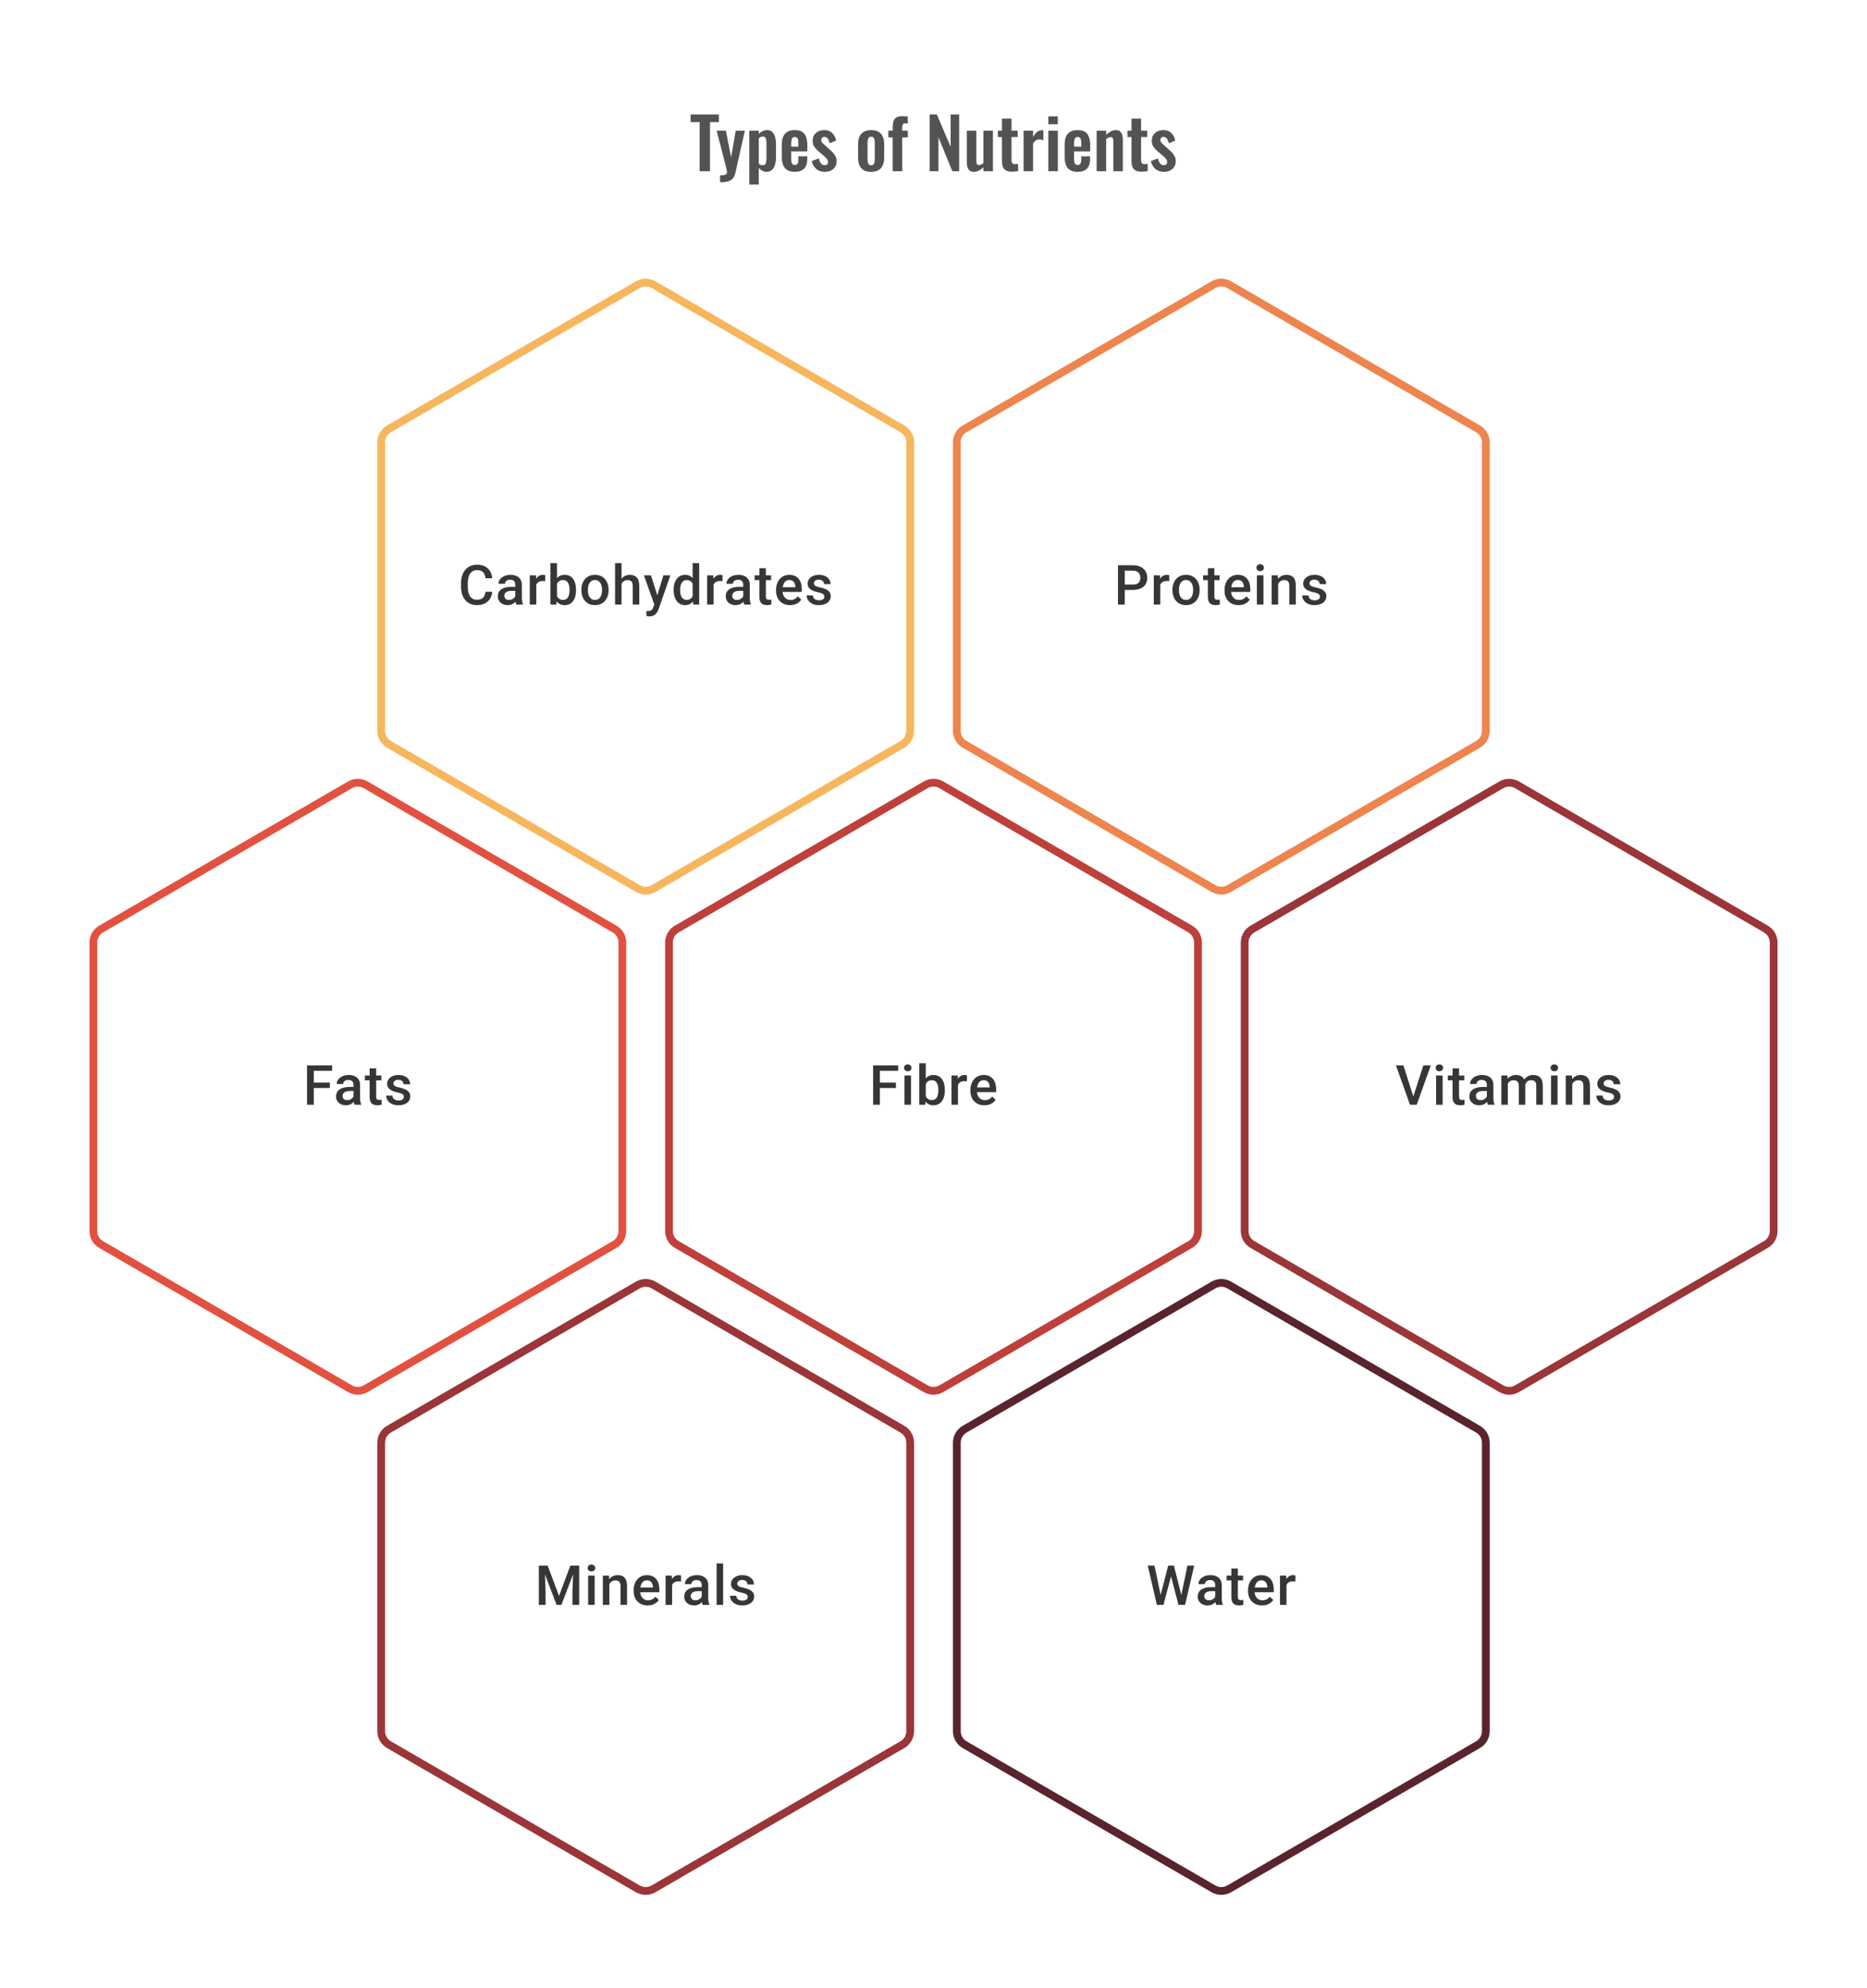 <svg width="480" height="511" viewBox="0 0 480 511" fill="none" xmlns="http://www.w3.org/2000/svg">
<path d="M179.872 44V31.382H177.55V29.42H184.822V31.382H182.536V44H179.872ZM185.127 46.826V45.062C185.547 45.062 185.889 45.038 186.153 44.99C186.417 44.942 186.609 44.858 186.729 44.738C186.849 44.618 186.909 44.45 186.909 44.234C186.909 44.078 186.867 43.832 186.783 43.496C186.711 43.16 186.627 42.794 186.531 42.398L184.245 33.596H186.621L187.971 40.454L189.141 33.596H191.499L189.069 44.414C188.937 45.026 188.715 45.506 188.403 45.854C188.091 46.202 187.701 46.448 187.233 46.592C186.765 46.748 186.219 46.826 185.595 46.826H185.127ZM192.631 47.42V33.596H195.079V34.388C195.379 34.1 195.709 33.872 196.069 33.704C196.429 33.524 196.807 33.434 197.203 33.434C197.671 33.434 198.055 33.542 198.355 33.758C198.655 33.974 198.889 34.262 199.057 34.622C199.225 34.97 199.339 35.348 199.399 35.756C199.471 36.152 199.507 36.536 199.507 36.908V40.436C199.507 41.12 199.423 41.744 199.255 42.308C199.099 42.872 198.841 43.322 198.481 43.658C198.133 43.994 197.665 44.162 197.077 44.162C196.705 44.162 196.351 44.072 196.015 43.892C195.691 43.712 195.379 43.484 195.079 43.208V47.42H192.631ZM196.159 42.452C196.423 42.452 196.615 42.368 196.735 42.2C196.867 42.02 196.951 41.786 196.987 41.498C197.035 41.198 197.059 40.874 197.059 40.526V36.8C197.059 36.476 197.035 36.188 196.987 35.936C196.939 35.672 196.849 35.462 196.717 35.306C196.585 35.15 196.393 35.072 196.141 35.072C195.949 35.072 195.757 35.12 195.565 35.216C195.385 35.3 195.223 35.402 195.079 35.522V42.092C195.235 42.2 195.403 42.29 195.583 42.362C195.763 42.422 195.955 42.452 196.159 42.452ZM204.342 44.162C203.562 44.162 202.926 44.018 202.434 43.73C201.942 43.43 201.576 42.998 201.336 42.434C201.108 41.858 200.994 41.168 200.994 40.364V37.232C200.994 36.404 201.108 35.708 201.336 35.144C201.576 34.58 201.942 34.154 202.434 33.866C202.938 33.578 203.574 33.434 204.342 33.434C205.17 33.434 205.812 33.59 206.268 33.902C206.736 34.214 207.066 34.67 207.258 35.27C207.462 35.858 207.564 36.578 207.564 37.43V38.906H203.424V40.958C203.424 41.294 203.454 41.57 203.514 41.786C203.586 42.002 203.694 42.158 203.838 42.254C203.982 42.35 204.156 42.398 204.36 42.398C204.576 42.398 204.75 42.35 204.882 42.254C205.014 42.146 205.11 41.996 205.17 41.804C205.23 41.6 205.26 41.348 205.26 41.048V40.184H207.546V40.886C207.546 41.942 207.282 42.752 206.754 43.316C206.226 43.88 205.422 44.162 204.342 44.162ZM203.424 37.7H205.26V36.71C205.26 36.35 205.23 36.062 205.17 35.846C205.11 35.618 205.014 35.456 204.882 35.36C204.75 35.252 204.564 35.198 204.324 35.198C204.108 35.198 203.934 35.252 203.802 35.36C203.67 35.468 203.574 35.648 203.514 35.9C203.454 36.152 203.424 36.512 203.424 36.98V37.7ZM212.051 44.162C211.175 44.162 210.455 43.928 209.891 43.46C209.327 42.992 208.925 42.308 208.685 41.408L210.503 40.706C210.647 41.27 210.839 41.702 211.079 42.002C211.319 42.302 211.631 42.452 212.015 42.452C212.303 42.452 212.519 42.38 212.663 42.236C212.807 42.092 212.879 41.894 212.879 41.642C212.879 41.354 212.789 41.096 212.609 40.868C212.441 40.628 212.147 40.334 211.727 39.986L210.467 38.924C210.011 38.528 209.639 38.126 209.351 37.718C209.075 37.298 208.937 36.776 208.937 36.152C208.937 35.588 209.063 35.108 209.315 34.712C209.579 34.304 209.933 33.992 210.377 33.776C210.833 33.548 211.337 33.434 211.889 33.434C212.753 33.434 213.443 33.686 213.959 34.19C214.475 34.682 214.811 35.33 214.967 36.134L213.311 36.818C213.251 36.53 213.161 36.266 213.041 36.026C212.933 35.774 212.789 35.57 212.609 35.414C212.429 35.258 212.213 35.18 211.961 35.18C211.709 35.18 211.505 35.258 211.349 35.414C211.205 35.57 211.133 35.768 211.133 36.008C211.133 36.212 211.217 36.422 211.385 36.638C211.565 36.854 211.817 37.1 212.141 37.376L213.419 38.528C213.695 38.768 213.959 39.026 214.211 39.302C214.463 39.578 214.673 39.89 214.841 40.238C215.009 40.574 215.093 40.964 215.093 41.408C215.093 42.008 214.955 42.512 214.679 42.92C214.415 43.328 214.049 43.64 213.581 43.856C213.125 44.06 212.615 44.162 212.051 44.162ZM223.959 44.162C223.203 44.162 222.579 44.024 222.087 43.748C221.595 43.46 221.223 43.046 220.971 42.506C220.731 41.966 220.611 41.312 220.611 40.544V37.052C220.611 36.284 220.731 35.63 220.971 35.09C221.223 34.55 221.595 34.142 222.087 33.866C222.579 33.578 223.203 33.434 223.959 33.434C224.715 33.434 225.339 33.578 225.831 33.866C226.335 34.142 226.707 34.55 226.947 35.09C227.199 35.63 227.325 36.284 227.325 37.052V40.544C227.325 41.312 227.199 41.966 226.947 42.506C226.707 43.046 226.335 43.46 225.831 43.748C225.339 44.024 224.715 44.162 223.959 44.162ZM223.977 42.47C224.253 42.47 224.457 42.392 224.589 42.236C224.721 42.08 224.805 41.87 224.841 41.606C224.877 41.33 224.895 41.03 224.895 40.706V36.89C224.895 36.566 224.877 36.272 224.841 36.008C224.805 35.744 224.721 35.534 224.589 35.378C224.457 35.21 224.253 35.126 223.977 35.126C223.701 35.126 223.497 35.21 223.365 35.378C223.233 35.534 223.143 35.744 223.095 36.008C223.059 36.272 223.041 36.566 223.041 36.89V40.706C223.041 41.03 223.059 41.33 223.095 41.606C223.143 41.87 223.233 42.08 223.365 42.236C223.497 42.392 223.701 42.47 223.977 42.47ZM229.504 44V35.306H228.388V33.596H229.504V32.93C229.504 32.306 229.558 31.766 229.666 31.31C229.786 30.842 230.026 30.482 230.386 30.23C230.758 29.978 231.316 29.852 232.06 29.852C232.288 29.852 232.504 29.864 232.708 29.888C232.912 29.9 233.14 29.924 233.392 29.96V31.778C233.296 31.754 233.182 31.736 233.05 31.724C232.93 31.7 232.816 31.688 232.708 31.688C232.42 31.688 232.222 31.778 232.114 31.958C232.006 32.138 231.952 32.402 231.952 32.75V33.596H233.392V35.306H231.952V44H229.504ZM239.006 44V29.42H240.86L244.406 37.736V29.42H246.602V44H244.838L241.274 35.288V44H239.006ZM250.327 44.162C249.919 44.162 249.583 44.06 249.319 43.856C249.055 43.64 248.863 43.358 248.743 43.01C248.623 42.65 248.563 42.272 248.563 41.876V33.596H251.011V41.426C251.011 41.738 251.059 41.984 251.155 42.164C251.263 42.332 251.455 42.416 251.731 42.416C251.911 42.416 252.091 42.368 252.271 42.272C252.463 42.176 252.649 42.062 252.829 41.93V33.596H255.277V44H252.829V43.01C252.481 43.346 252.097 43.622 251.677 43.838C251.257 44.054 250.807 44.162 250.327 44.162ZM260.185 44.126C259.525 44.126 259.003 44.018 258.619 43.802C258.247 43.586 257.983 43.274 257.827 42.866C257.671 42.458 257.593 41.972 257.593 41.408V35.216H256.549V33.596H257.593V30.482H260.059V33.596H261.643V35.216H260.059V41.192C260.059 41.552 260.137 41.81 260.293 41.966C260.449 42.11 260.683 42.182 260.995 42.182C261.127 42.182 261.253 42.176 261.373 42.164C261.505 42.152 261.631 42.14 261.751 42.128V44C261.547 44.024 261.307 44.048 261.031 44.072C260.767 44.108 260.485 44.126 260.185 44.126ZM263.156 44V33.596H265.604V35.198C265.964 34.586 266.324 34.148 266.684 33.884C267.044 33.608 267.44 33.47 267.872 33.47C267.944 33.47 268.004 33.476 268.052 33.488C268.112 33.488 268.178 33.494 268.25 33.506V36.044C268.106 35.984 267.944 35.936 267.764 35.9C267.596 35.852 267.422 35.828 267.242 35.828C266.918 35.828 266.624 35.906 266.36 36.062C266.096 36.218 265.844 36.476 265.604 36.836V44H263.156ZM269.52 44V33.596H271.968V44H269.52ZM269.52 31.94V29.906H271.968V31.94H269.52ZM277.063 44.162C276.283 44.162 275.647 44.018 275.155 43.73C274.663 43.43 274.297 42.998 274.057 42.434C273.829 41.858 273.715 41.168 273.715 40.364V37.232C273.715 36.404 273.829 35.708 274.057 35.144C274.297 34.58 274.663 34.154 275.155 33.866C275.659 33.578 276.295 33.434 277.063 33.434C277.891 33.434 278.533 33.59 278.989 33.902C279.457 34.214 279.787 34.67 279.979 35.27C280.183 35.858 280.285 36.578 280.285 37.43V38.906H276.145V40.958C276.145 41.294 276.175 41.57 276.235 41.786C276.307 42.002 276.415 42.158 276.559 42.254C276.703 42.35 276.877 42.398 277.081 42.398C277.297 42.398 277.471 42.35 277.603 42.254C277.735 42.146 277.831 41.996 277.891 41.804C277.951 41.6 277.981 41.348 277.981 41.048V40.184H280.267V40.886C280.267 41.942 280.003 42.752 279.475 43.316C278.947 43.88 278.143 44.162 277.063 44.162ZM276.145 37.7H277.981V36.71C277.981 36.35 277.951 36.062 277.891 35.846C277.831 35.618 277.735 35.456 277.603 35.36C277.471 35.252 277.285 35.198 277.045 35.198C276.829 35.198 276.655 35.252 276.523 35.36C276.391 35.468 276.295 35.648 276.235 35.9C276.175 36.152 276.145 36.512 276.145 36.98V37.7ZM281.946 44V33.596H284.394V34.64C284.766 34.28 285.156 33.992 285.564 33.776C285.984 33.548 286.434 33.434 286.914 33.434C287.346 33.434 287.688 33.542 287.94 33.758C288.192 33.962 288.378 34.238 288.498 34.586C288.618 34.934 288.678 35.312 288.678 35.72V44H286.23V36.206C286.23 35.894 286.182 35.654 286.086 35.486C285.99 35.318 285.804 35.234 285.528 35.234C285.36 35.234 285.174 35.282 284.97 35.378C284.778 35.474 284.586 35.594 284.394 35.738V44H281.946ZM293.495 44.126C292.835 44.126 292.313 44.018 291.929 43.802C291.557 43.586 291.293 43.274 291.137 42.866C290.981 42.458 290.903 41.972 290.903 41.408V35.216H289.859V33.596H290.903V30.482H293.369V33.596H294.953V35.216H293.369V41.192C293.369 41.552 293.447 41.81 293.603 41.966C293.759 42.11 293.993 42.182 294.305 42.182C294.437 42.182 294.563 42.176 294.683 42.164C294.815 42.152 294.941 42.14 295.061 42.128V44C294.857 44.024 294.617 44.048 294.341 44.072C294.077 44.108 293.795 44.126 293.495 44.126ZM299.239 44.162C298.363 44.162 297.643 43.928 297.079 43.46C296.515 42.992 296.113 42.308 295.873 41.408L297.691 40.706C297.835 41.27 298.027 41.702 298.267 42.002C298.507 42.302 298.819 42.452 299.203 42.452C299.491 42.452 299.707 42.38 299.851 42.236C299.995 42.092 300.067 41.894 300.067 41.642C300.067 41.354 299.977 41.096 299.797 40.868C299.629 40.628 299.335 40.334 298.915 39.986L297.655 38.924C297.199 38.528 296.827 38.126 296.539 37.718C296.263 37.298 296.125 36.776 296.125 36.152C296.125 35.588 296.251 35.108 296.503 34.712C296.767 34.304 297.121 33.992 297.565 33.776C298.021 33.548 298.525 33.434 299.077 33.434C299.941 33.434 300.631 33.686 301.147 34.19C301.663 34.682 301.999 35.33 302.155 36.134L300.499 36.818C300.439 36.53 300.349 36.266 300.229 36.026C300.121 35.774 299.977 35.57 299.797 35.414C299.617 35.258 299.401 35.18 299.149 35.18C298.897 35.18 298.693 35.258 298.537 35.414C298.393 35.57 298.321 35.768 298.321 36.008C298.321 36.212 298.405 36.422 298.573 36.638C298.753 36.854 299.005 37.1 299.329 37.376L300.607 38.528C300.883 38.768 301.147 39.026 301.399 39.302C301.651 39.578 301.861 39.89 302.029 40.238C302.197 40.574 302.281 40.964 302.281 41.408C302.281 42.008 302.143 42.512 301.867 42.92C301.603 43.328 301.237 43.64 300.769 43.856C300.313 44.06 299.803 44.162 299.239 44.162Z" fill="#1E1E21" fill-opacity="0.76"/>
<path d="M163.995 73.156C165.235 72.438 166.765 72.438 168.005 73.156L232.005 110.221C233.24 110.936 234 112.255 234 113.682V187.833C234 189.26 233.24 190.579 232.005 191.294L168.005 228.359C166.765 229.077 165.235 229.077 163.995 228.359L99.995 191.294C98.76 190.579 98 189.26 98 187.833V113.682C98 112.255 98.76 110.936 99.995 110.221L163.995 73.156Z" stroke="#F7B65E" stroke-width="2"/>
<path d="M124.814 152.089H126.549C126.494 152.751 126.309 153.341 125.994 153.859C125.679 154.373 125.237 154.778 124.668 155.074C124.098 155.371 123.406 155.519 122.592 155.519C121.967 155.519 121.404 155.408 120.905 155.186C120.405 154.959 119.976 154.639 119.62 154.227C119.264 153.811 118.99 153.309 118.801 152.721C118.616 152.133 118.523 151.476 118.523 150.749V149.909C118.523 149.182 118.618 148.525 118.808 147.937C119.002 147.349 119.28 146.847 119.641 146.43C120.002 146.009 120.435 145.687 120.939 145.465C121.448 145.243 122.02 145.132 122.654 145.132C123.46 145.132 124.14 145.28 124.696 145.576C125.251 145.872 125.682 146.282 125.987 146.805C126.297 147.328 126.487 147.927 126.556 148.603H124.821C124.774 148.168 124.672 147.796 124.515 147.485C124.362 147.175 124.136 146.939 123.835 146.777C123.534 146.611 123.14 146.527 122.654 146.527C122.256 146.527 121.909 146.601 121.613 146.749C121.317 146.898 121.069 147.115 120.87 147.402C120.671 147.689 120.52 148.043 120.419 148.464C120.321 148.881 120.273 149.358 120.273 149.895V150.749C120.273 151.258 120.317 151.721 120.405 152.137C120.497 152.549 120.636 152.904 120.821 153.2C121.011 153.496 121.252 153.725 121.543 153.887C121.835 154.049 122.184 154.13 122.592 154.13C123.087 154.13 123.487 154.052 123.793 153.894C124.103 153.737 124.337 153.508 124.494 153.207C124.656 152.901 124.763 152.529 124.814 152.089ZM132.486 153.873V150.291C132.486 150.022 132.437 149.791 132.34 149.596C132.243 149.402 132.095 149.251 131.896 149.145C131.701 149.038 131.456 148.985 131.16 148.985C130.887 148.985 130.65 149.031 130.451 149.124C130.252 149.217 130.097 149.342 129.986 149.499C129.875 149.656 129.82 149.835 129.82 150.034H128.153C128.153 149.737 128.225 149.45 128.368 149.173C128.512 148.895 128.72 148.647 128.993 148.43C129.266 148.212 129.593 148.041 129.972 147.916C130.352 147.791 130.778 147.728 131.25 147.728C131.815 147.728 132.315 147.823 132.75 148.013C133.189 148.203 133.534 148.49 133.784 148.874C134.039 149.254 134.166 149.73 134.166 150.304V153.644C134.166 153.987 134.189 154.295 134.236 154.568C134.286 154.836 134.358 155.07 134.451 155.269V155.38H132.736C132.657 155.199 132.595 154.97 132.548 154.693C132.507 154.41 132.486 154.137 132.486 153.873ZM132.729 150.811L132.743 151.846H131.541C131.231 151.846 130.958 151.876 130.722 151.936C130.486 151.992 130.289 152.075 130.132 152.186C129.975 152.297 129.857 152.431 129.778 152.589C129.699 152.746 129.66 152.924 129.66 153.123C129.66 153.322 129.706 153.505 129.799 153.672C129.891 153.834 130.026 153.961 130.201 154.054C130.382 154.146 130.6 154.193 130.854 154.193C131.197 154.193 131.495 154.123 131.75 153.984C132.009 153.841 132.213 153.667 132.361 153.464C132.509 153.255 132.588 153.059 132.597 152.873L133.138 153.616C133.083 153.806 132.988 154.01 132.854 154.227C132.72 154.445 132.544 154.653 132.326 154.852C132.113 155.047 131.856 155.206 131.555 155.331C131.259 155.456 130.917 155.519 130.528 155.519C130.037 155.519 129.6 155.422 129.215 155.227C128.831 155.028 128.53 154.762 128.313 154.429C128.095 154.091 127.986 153.709 127.986 153.283C127.986 152.885 128.061 152.533 128.209 152.228C128.361 151.918 128.584 151.658 128.875 151.45C129.171 151.242 129.533 151.084 129.958 150.978C130.384 150.867 130.87 150.811 131.417 150.811H132.729ZM137.881 149.298V155.38H136.207V147.867H137.804L137.881 149.298ZM140.179 147.819L140.165 149.374C140.063 149.355 139.952 149.342 139.832 149.332C139.716 149.323 139.6 149.318 139.484 149.318C139.197 149.318 138.945 149.36 138.728 149.443C138.51 149.522 138.327 149.638 138.179 149.791C138.036 149.939 137.924 150.119 137.846 150.332C137.767 150.545 137.721 150.784 137.707 151.047L137.325 151.075C137.325 150.603 137.371 150.166 137.464 149.763C137.556 149.36 137.695 149.006 137.881 148.7C138.07 148.395 138.306 148.157 138.589 147.985C138.876 147.814 139.207 147.728 139.582 147.728C139.683 147.728 139.792 147.738 139.908 147.756C140.028 147.775 140.119 147.796 140.179 147.819ZM141.519 144.715H143.192V153.776L143.032 155.38H141.519V144.715ZM148.094 151.554V151.7C148.094 152.255 148.031 152.767 147.906 153.235C147.786 153.697 147.601 154.1 147.351 154.443C147.106 154.785 146.8 155.051 146.434 155.241C146.073 155.426 145.654 155.519 145.178 155.519C144.71 155.519 144.303 155.431 143.956 155.255C143.608 155.079 143.317 154.829 143.081 154.505C142.849 154.181 142.662 153.795 142.518 153.346C142.375 152.897 142.273 152.401 142.213 151.86V151.395C142.273 150.848 142.375 150.353 142.518 149.909C142.662 149.46 142.849 149.073 143.081 148.749C143.317 148.42 143.606 148.168 143.949 147.992C144.296 147.816 144.701 147.728 145.164 147.728C145.645 147.728 146.069 147.821 146.434 148.006C146.805 148.191 147.113 148.455 147.358 148.798C147.603 149.136 147.786 149.538 147.906 150.006C148.031 150.473 148.094 150.989 148.094 151.554ZM146.421 151.7V151.554C146.421 151.216 146.393 150.899 146.337 150.603C146.282 150.302 146.189 150.038 146.06 149.811C145.935 149.585 145.763 149.406 145.546 149.277C145.333 149.143 145.067 149.075 144.747 149.075C144.451 149.075 144.196 149.126 143.983 149.228C143.771 149.33 143.592 149.469 143.449 149.645C143.305 149.821 143.192 150.024 143.109 150.256C143.03 150.487 142.977 150.737 142.949 151.006V152.262C142.991 152.61 143.078 152.929 143.213 153.221C143.352 153.508 143.546 153.739 143.796 153.915C144.046 154.086 144.368 154.172 144.761 154.172C145.071 154.172 145.333 154.109 145.546 153.984C145.759 153.859 145.928 153.686 146.053 153.464C146.182 153.237 146.275 152.973 146.33 152.672C146.39 152.371 146.421 152.047 146.421 151.7ZM149.475 151.707V151.547C149.475 151.006 149.554 150.503 149.711 150.041C149.869 149.573 150.096 149.168 150.392 148.825C150.693 148.478 151.058 148.21 151.489 148.02C151.924 147.826 152.415 147.728 152.961 147.728C153.512 147.728 154.002 147.826 154.433 148.02C154.868 148.21 155.236 148.478 155.537 148.825C155.838 149.168 156.067 149.573 156.224 150.041C156.382 150.503 156.46 151.006 156.46 151.547V151.707C156.46 152.249 156.382 152.751 156.224 153.214C156.067 153.677 155.838 154.082 155.537 154.429C155.236 154.771 154.87 155.04 154.44 155.234C154.009 155.424 153.521 155.519 152.975 155.519C152.424 155.519 151.931 155.424 151.496 155.234C151.065 155.04 150.7 154.771 150.399 154.429C150.098 154.082 149.869 153.677 149.711 153.214C149.554 152.751 149.475 152.249 149.475 151.707ZM151.149 151.547V151.707C151.149 152.045 151.183 152.364 151.253 152.665C151.322 152.966 151.431 153.23 151.579 153.457C151.727 153.684 151.917 153.862 152.149 153.991C152.38 154.121 152.655 154.186 152.975 154.186C153.285 154.186 153.553 154.121 153.78 153.991C154.012 153.862 154.201 153.684 154.35 153.457C154.498 153.23 154.607 152.966 154.676 152.665C154.75 152.364 154.787 152.045 154.787 151.707V151.547C154.787 151.214 154.75 150.899 154.676 150.603C154.607 150.302 154.495 150.036 154.343 149.804C154.195 149.573 154.005 149.393 153.773 149.263C153.546 149.129 153.276 149.062 152.961 149.062C152.646 149.062 152.373 149.129 152.142 149.263C151.915 149.393 151.727 149.573 151.579 149.804C151.431 150.036 151.322 150.302 151.253 150.603C151.183 150.899 151.149 151.214 151.149 151.547ZM159.8 144.715V155.38H158.133V144.715H159.8ZM159.508 151.346L158.967 151.339C158.971 150.821 159.043 150.341 159.182 149.902C159.325 149.462 159.524 149.08 159.779 148.756C160.038 148.427 160.348 148.175 160.709 147.999C161.07 147.819 161.471 147.728 161.911 147.728C162.281 147.728 162.614 147.779 162.91 147.881C163.211 147.983 163.471 148.147 163.688 148.374C163.906 148.596 164.07 148.888 164.181 149.249C164.297 149.605 164.355 150.041 164.355 150.554V155.38H162.674V150.54C162.674 150.179 162.621 149.892 162.515 149.68C162.413 149.467 162.262 149.314 162.063 149.221C161.864 149.124 161.621 149.075 161.334 149.075C161.033 149.075 160.767 149.136 160.536 149.256C160.309 149.376 160.119 149.541 159.966 149.749C159.814 149.957 159.698 150.198 159.619 150.471C159.545 150.744 159.508 151.036 159.508 151.346ZM168.513 154.561L170.555 147.867H172.346L169.333 156.526C169.263 156.711 169.173 156.912 169.062 157.13C168.951 157.347 168.805 157.553 168.625 157.748C168.449 157.947 168.229 158.106 167.965 158.227C167.701 158.352 167.382 158.414 167.007 158.414C166.859 158.414 166.715 158.4 166.576 158.373C166.442 158.349 166.315 158.324 166.194 158.296L166.187 157.019C166.234 157.023 166.289 157.028 166.354 157.033C166.424 157.037 166.479 157.039 166.521 157.039C166.798 157.039 167.03 157.005 167.215 156.935C167.4 156.871 167.551 156.764 167.666 156.616C167.787 156.468 167.889 156.269 167.972 156.019L168.513 154.561ZM167.361 147.867L169.145 153.491L169.444 155.255L168.284 155.554L165.556 147.867H167.361ZM178.074 153.825V144.715H179.755V155.38H178.234L178.074 153.825ZM173.186 151.707V151.561C173.186 150.992 173.253 150.473 173.387 150.006C173.522 149.534 173.716 149.129 173.971 148.791C174.225 148.448 174.535 148.187 174.901 148.006C175.267 147.821 175.679 147.728 176.137 147.728C176.591 147.728 176.989 147.816 177.331 147.992C177.674 148.168 177.965 148.42 178.206 148.749C178.447 149.073 178.639 149.462 178.782 149.916C178.926 150.365 179.028 150.865 179.088 151.415V151.881C179.028 152.418 178.926 152.908 178.782 153.353C178.639 153.797 178.447 154.181 178.206 154.505C177.965 154.829 177.672 155.079 177.324 155.255C176.982 155.431 176.581 155.519 176.123 155.519C175.67 155.519 175.26 155.424 174.894 155.234C174.533 155.044 174.225 154.778 173.971 154.436C173.716 154.093 173.522 153.69 173.387 153.228C173.253 152.76 173.186 152.253 173.186 151.707ZM174.859 151.561V151.707C174.859 152.05 174.89 152.369 174.95 152.665C175.015 152.961 175.114 153.223 175.248 153.45C175.383 153.672 175.556 153.848 175.769 153.977C175.987 154.102 176.246 154.165 176.547 154.165C176.926 154.165 177.239 154.082 177.484 153.915C177.729 153.748 177.921 153.524 178.06 153.241C178.204 152.954 178.301 152.635 178.352 152.283V151.027C178.324 150.753 178.266 150.499 178.178 150.263C178.095 150.027 177.982 149.821 177.838 149.645C177.695 149.464 177.516 149.325 177.304 149.228C177.095 149.126 176.848 149.075 176.561 149.075C176.255 149.075 175.996 149.14 175.783 149.27C175.57 149.399 175.394 149.578 175.255 149.804C175.121 150.031 175.021 150.295 174.957 150.596C174.892 150.897 174.859 151.219 174.859 151.561ZM183.469 149.298V155.38H181.796V147.867H183.393L183.469 149.298ZM185.767 147.819L185.753 149.374C185.651 149.355 185.54 149.342 185.42 149.332C185.304 149.323 185.189 149.318 185.073 149.318C184.786 149.318 184.534 149.36 184.316 149.443C184.098 149.522 183.916 149.638 183.767 149.791C183.624 149.939 183.513 150.119 183.434 150.332C183.356 150.545 183.309 150.784 183.295 151.047L182.913 151.075C182.913 150.603 182.96 150.166 183.052 149.763C183.145 149.36 183.284 149.006 183.469 148.7C183.659 148.395 183.895 148.157 184.177 147.985C184.464 147.814 184.795 147.728 185.17 147.728C185.272 147.728 185.381 147.738 185.496 147.756C185.617 147.775 185.707 147.796 185.767 147.819ZM191.086 153.873V150.291C191.086 150.022 191.037 149.791 190.94 149.596C190.843 149.402 190.694 149.251 190.495 149.145C190.301 149.038 190.056 148.985 189.759 148.985C189.486 148.985 189.25 149.031 189.051 149.124C188.852 149.217 188.697 149.342 188.586 149.499C188.475 149.656 188.419 149.835 188.419 150.034H186.753C186.753 149.737 186.825 149.45 186.968 149.173C187.112 148.895 187.32 148.647 187.593 148.43C187.866 148.212 188.192 148.041 188.572 147.916C188.952 147.791 189.377 147.728 189.85 147.728C190.414 147.728 190.914 147.823 191.349 148.013C191.789 148.203 192.134 148.49 192.384 148.874C192.639 149.254 192.766 149.73 192.766 150.304V153.644C192.766 153.987 192.789 154.295 192.835 154.568C192.886 154.836 192.958 155.07 193.05 155.269V155.38H191.335C191.257 155.199 191.194 154.97 191.148 154.693C191.106 154.41 191.086 154.137 191.086 153.873ZM191.329 150.811L191.342 151.846H190.141C189.831 151.846 189.558 151.876 189.322 151.936C189.086 151.992 188.889 152.075 188.732 152.186C188.574 152.297 188.456 152.431 188.378 152.589C188.299 152.746 188.26 152.924 188.26 153.123C188.26 153.322 188.306 153.505 188.398 153.672C188.491 153.834 188.625 153.961 188.801 154.054C188.982 154.146 189.199 154.193 189.454 154.193C189.796 154.193 190.095 154.123 190.35 153.984C190.609 153.841 190.812 153.667 190.961 153.464C191.109 153.255 191.187 153.059 191.197 152.873L191.738 153.616C191.683 153.806 191.588 154.01 191.454 154.227C191.319 154.445 191.143 154.653 190.926 154.852C190.713 155.047 190.456 155.206 190.155 155.331C189.859 155.456 189.516 155.519 189.127 155.519C188.637 155.519 188.199 155.422 187.815 155.227C187.431 155.028 187.13 154.762 186.913 154.429C186.695 154.091 186.586 153.709 186.586 153.283C186.586 152.885 186.66 152.533 186.808 152.228C186.961 151.918 187.183 151.658 187.475 151.45C187.771 151.242 188.132 151.084 188.558 150.978C188.984 150.867 189.47 150.811 190.016 150.811H191.329ZM198.244 147.867V149.089H194.008V147.867H198.244ZM195.23 146.027H196.904V153.304C196.904 153.535 196.936 153.714 197.001 153.839C197.07 153.959 197.165 154.04 197.286 154.082C197.406 154.123 197.547 154.144 197.709 154.144C197.825 154.144 197.936 154.137 198.042 154.123C198.149 154.109 198.235 154.095 198.299 154.082L198.306 155.359C198.167 155.401 198.005 155.438 197.82 155.47C197.64 155.503 197.431 155.519 197.195 155.519C196.811 155.519 196.471 155.452 196.175 155.318C195.878 155.179 195.647 154.954 195.48 154.644C195.314 154.334 195.23 153.922 195.23 153.408V146.027ZM203.132 155.519C202.576 155.519 202.074 155.429 201.625 155.248C201.181 155.063 200.801 154.806 200.486 154.477C200.176 154.149 199.938 153.762 199.771 153.318C199.604 152.873 199.521 152.394 199.521 151.881V151.603C199.521 151.015 199.607 150.483 199.778 150.006C199.949 149.529 200.188 149.122 200.493 148.784C200.799 148.441 201.16 148.18 201.576 147.999C201.993 147.819 202.444 147.728 202.93 147.728C203.467 147.728 203.937 147.819 204.34 147.999C204.743 148.18 205.076 148.434 205.34 148.763C205.608 149.087 205.807 149.474 205.937 149.923C206.071 150.372 206.138 150.867 206.138 151.408V152.124H200.334V150.922H204.486V150.79C204.476 150.49 204.416 150.207 204.305 149.943C204.199 149.68 204.034 149.467 203.812 149.305C203.59 149.143 203.294 149.062 202.923 149.062C202.646 149.062 202.398 149.122 202.18 149.242C201.968 149.358 201.789 149.527 201.646 149.749C201.502 149.971 201.391 150.24 201.313 150.554C201.238 150.865 201.201 151.214 201.201 151.603V151.881C201.201 152.209 201.245 152.515 201.333 152.797C201.426 153.075 201.56 153.318 201.736 153.526C201.912 153.734 202.125 153.899 202.375 154.019C202.625 154.135 202.91 154.193 203.229 154.193C203.632 154.193 203.99 154.112 204.305 153.95C204.62 153.788 204.893 153.559 205.124 153.262L206.006 154.116C205.844 154.352 205.634 154.579 205.374 154.797C205.115 155.01 204.798 155.183 204.423 155.318C204.053 155.452 203.622 155.519 203.132 155.519ZM211.943 153.346C211.943 153.179 211.901 153.029 211.818 152.894C211.734 152.755 211.575 152.63 211.338 152.519C211.107 152.408 210.764 152.306 210.311 152.214C209.913 152.126 209.547 152.022 209.214 151.901C208.885 151.776 208.603 151.626 208.367 151.45C208.131 151.274 207.948 151.066 207.818 150.825C207.689 150.584 207.624 150.307 207.624 149.992C207.624 149.686 207.691 149.397 207.825 149.124C207.959 148.851 208.151 148.61 208.401 148.402C208.651 148.194 208.955 148.029 209.311 147.909C209.672 147.789 210.075 147.728 210.519 147.728C211.149 147.728 211.688 147.835 212.137 148.048C212.591 148.256 212.938 148.541 213.178 148.902C213.419 149.258 213.54 149.661 213.54 150.11H211.866C211.866 149.911 211.815 149.726 211.713 149.555C211.616 149.379 211.468 149.237 211.269 149.131C211.07 149.02 210.82 148.964 210.519 148.964C210.232 148.964 209.994 149.011 209.804 149.103C209.619 149.191 209.48 149.307 209.387 149.45C209.299 149.594 209.255 149.751 209.255 149.923C209.255 150.048 209.279 150.161 209.325 150.263C209.376 150.36 209.459 150.45 209.575 150.534C209.691 150.612 209.848 150.686 210.047 150.756C210.251 150.825 210.505 150.892 210.811 150.957C211.385 151.077 211.878 151.233 212.29 151.422C212.706 151.607 213.026 151.848 213.248 152.144C213.47 152.436 213.581 152.806 213.581 153.255C213.581 153.589 213.509 153.894 213.366 154.172C213.227 154.445 213.023 154.683 212.755 154.887C212.486 155.086 212.165 155.241 211.79 155.352C211.419 155.463 211.003 155.519 210.54 155.519C209.86 155.519 209.283 155.399 208.811 155.158C208.339 154.912 207.98 154.6 207.735 154.22C207.494 153.836 207.374 153.438 207.374 153.026H208.992C209.01 153.336 209.096 153.584 209.249 153.769C209.406 153.95 209.6 154.082 209.832 154.165C210.068 154.244 210.311 154.283 210.561 154.283C210.862 154.283 211.114 154.244 211.318 154.165C211.521 154.082 211.676 153.971 211.783 153.832C211.889 153.688 211.943 153.526 211.943 153.346Z" fill="#1E1E21" fill-opacity="0.89"/>
<path d="M311.995 73.156C313.235 72.438 314.765 72.438 316.005 73.156L380.005 110.221C381.24 110.936 382 112.255 382 113.682V187.833C382 189.26 381.24 190.579 380.005 191.294L316.005 228.359C314.765 229.077 313.235 229.077 311.995 228.359L247.995 191.294C246.76 190.579 246 189.26 246 187.833V113.682C246 112.255 246.76 110.936 247.995 110.221L311.995 73.156Z" stroke="#EE844E" stroke-width="2"/>
<path d="M291.265 151.61H288.633V150.228H291.265C291.723 150.228 292.094 150.154 292.376 150.006C292.658 149.858 292.864 149.654 292.994 149.395C293.128 149.131 293.195 148.83 293.195 148.492C293.195 148.173 293.128 147.874 292.994 147.596C292.864 147.314 292.658 147.087 292.376 146.916C292.094 146.745 291.723 146.659 291.265 146.659H289.168V155.38H287.425V145.27H291.265C292.047 145.27 292.711 145.409 293.258 145.687C293.809 145.96 294.227 146.34 294.514 146.826C294.801 147.307 294.945 147.858 294.945 148.478C294.945 149.131 294.801 149.691 294.514 150.159C294.227 150.626 293.809 150.985 293.258 151.235C292.711 151.485 292.047 151.61 291.265 151.61ZM298.305 149.298V155.38H296.632V147.867H298.229L298.305 149.298ZM300.603 147.819L300.59 149.374C300.488 149.355 300.377 149.342 300.256 149.332C300.141 149.323 300.025 149.318 299.909 149.318C299.622 149.318 299.37 149.36 299.152 149.443C298.935 149.522 298.752 149.638 298.604 149.791C298.46 149.939 298.349 150.119 298.271 150.332C298.192 150.545 298.146 150.784 298.132 151.047L297.75 151.075C297.75 150.603 297.796 150.166 297.889 149.763C297.981 149.36 298.12 149.006 298.305 148.7C298.495 148.395 298.731 148.157 299.013 147.985C299.3 147.814 299.631 147.728 300.006 147.728C300.108 147.728 300.217 147.738 300.333 147.756C300.453 147.775 300.543 147.796 300.603 147.819ZM301.436 151.707V151.547C301.436 151.006 301.515 150.503 301.672 150.041C301.83 149.573 302.057 149.168 302.353 148.825C302.654 148.478 303.019 148.21 303.45 148.02C303.885 147.826 304.376 147.728 304.922 147.728C305.473 147.728 305.963 147.826 306.394 148.02C306.829 148.21 307.197 148.478 307.498 148.825C307.799 149.168 308.028 149.573 308.185 150.041C308.343 150.503 308.421 151.006 308.421 151.547V151.707C308.421 152.249 308.343 152.751 308.185 153.214C308.028 153.677 307.799 154.082 307.498 154.429C307.197 154.771 306.831 155.04 306.401 155.234C305.97 155.424 305.482 155.519 304.936 155.519C304.385 155.519 303.892 155.424 303.457 155.234C303.026 155.04 302.661 154.771 302.36 154.429C302.059 154.082 301.83 153.677 301.672 153.214C301.515 152.751 301.436 152.249 301.436 151.707ZM303.11 151.547V151.707C303.11 152.045 303.144 152.364 303.214 152.665C303.283 152.966 303.392 153.23 303.54 153.457C303.688 153.684 303.878 153.862 304.11 153.991C304.341 154.121 304.616 154.186 304.936 154.186C305.246 154.186 305.514 154.121 305.741 153.991C305.973 153.862 306.163 153.684 306.311 153.457C306.459 153.23 306.568 152.966 306.637 152.665C306.711 152.364 306.748 152.045 306.748 151.707V151.547C306.748 151.214 306.711 150.899 306.637 150.603C306.568 150.302 306.456 150.036 306.304 149.804C306.156 149.573 305.966 149.393 305.734 149.263C305.508 149.129 305.237 149.062 304.922 149.062C304.607 149.062 304.334 149.129 304.103 149.263C303.876 149.393 303.688 149.573 303.54 149.804C303.392 150.036 303.283 150.302 303.214 150.603C303.144 150.899 303.11 151.214 303.11 151.547ZM313.552 147.867V149.089H309.317V147.867H313.552ZM310.539 146.027H312.212V153.304C312.212 153.535 312.245 153.714 312.309 153.839C312.379 153.959 312.474 154.04 312.594 154.082C312.714 154.123 312.856 154.144 313.018 154.144C313.133 154.144 313.244 154.137 313.351 154.123C313.457 154.109 313.543 154.095 313.608 154.082L313.615 155.359C313.476 155.401 313.314 155.438 313.129 155.47C312.948 155.503 312.74 155.519 312.504 155.519C312.12 155.519 311.779 155.452 311.483 155.318C311.187 155.179 310.955 154.954 310.789 154.644C310.622 154.334 310.539 153.922 310.539 153.408V146.027ZM318.44 155.519C317.885 155.519 317.382 155.429 316.933 155.248C316.489 155.063 316.109 154.806 315.795 154.477C315.485 154.149 315.246 153.762 315.08 153.318C314.913 152.873 314.83 152.394 314.83 151.881V151.603C314.83 151.015 314.915 150.483 315.086 150.006C315.258 149.529 315.496 149.122 315.802 148.784C316.107 148.441 316.468 148.18 316.885 147.999C317.301 147.819 317.753 147.728 318.239 147.728C318.776 147.728 319.246 147.819 319.648 147.999C320.051 148.18 320.384 148.434 320.648 148.763C320.917 149.087 321.116 149.474 321.245 149.923C321.379 150.372 321.447 150.867 321.447 151.408V152.124H315.642V150.922H319.794V150.79C319.785 150.49 319.725 150.207 319.614 149.943C319.507 149.68 319.343 149.467 319.121 149.305C318.898 149.143 318.602 149.062 318.232 149.062C317.954 149.062 317.706 149.122 317.489 149.242C317.276 149.358 317.098 149.527 316.954 149.749C316.811 149.971 316.7 150.24 316.621 150.554C316.547 150.865 316.51 151.214 316.51 151.603V151.881C316.51 152.209 316.554 152.515 316.642 152.797C316.734 153.075 316.869 153.318 317.045 153.526C317.22 153.734 317.433 153.899 317.683 154.019C317.933 154.135 318.218 154.193 318.537 154.193C318.94 154.193 319.299 154.112 319.614 153.95C319.928 153.788 320.201 153.559 320.433 153.262L321.315 154.116C321.153 154.352 320.942 154.579 320.683 154.797C320.424 155.01 320.107 155.183 319.732 155.318C319.361 155.452 318.931 155.519 318.44 155.519ZM324.828 147.867V155.38H323.147V147.867H324.828ZM323.036 145.895C323.036 145.641 323.12 145.43 323.286 145.264C323.458 145.092 323.694 145.007 323.995 145.007C324.291 145.007 324.525 145.092 324.696 145.264C324.867 145.43 324.953 145.641 324.953 145.895C324.953 146.145 324.867 146.354 324.696 146.52C324.525 146.687 324.291 146.77 323.995 146.77C323.694 146.77 323.458 146.687 323.286 146.52C323.12 146.354 323.036 146.145 323.036 145.895ZM328.605 149.471V155.38H326.931V147.867H328.507L328.605 149.471ZM328.306 151.346L327.765 151.339C327.769 150.807 327.843 150.318 327.987 149.874C328.135 149.43 328.338 149.048 328.598 148.728C328.862 148.409 329.176 148.164 329.542 147.992C329.908 147.816 330.315 147.728 330.764 147.728C331.125 147.728 331.451 147.779 331.743 147.881C332.039 147.978 332.292 148.138 332.5 148.36C332.713 148.582 332.875 148.872 332.986 149.228C333.097 149.58 333.153 150.013 333.153 150.527V155.38H331.472V150.52C331.472 150.159 331.419 149.874 331.313 149.666C331.211 149.453 331.06 149.302 330.861 149.214C330.667 149.122 330.424 149.075 330.132 149.075C329.845 149.075 329.588 149.136 329.361 149.256C329.135 149.376 328.943 149.541 328.785 149.749C328.632 149.957 328.514 150.198 328.431 150.471C328.348 150.744 328.306 151.036 328.306 151.346ZM339.36 153.346C339.36 153.179 339.318 153.029 339.235 152.894C339.151 152.755 338.992 152.63 338.756 152.519C338.524 152.408 338.182 152.306 337.728 152.214C337.33 152.126 336.964 152.022 336.631 151.901C336.302 151.776 336.02 151.626 335.784 151.45C335.548 151.274 335.365 151.066 335.235 150.825C335.106 150.584 335.041 150.307 335.041 149.992C335.041 149.686 335.108 149.397 335.242 149.124C335.376 148.851 335.569 148.61 335.819 148.402C336.068 148.194 336.372 148.029 336.728 147.909C337.089 147.789 337.492 147.728 337.936 147.728C338.566 147.728 339.105 147.835 339.554 148.048C340.008 148.256 340.355 148.541 340.596 148.902C340.836 149.258 340.957 149.661 340.957 150.11H339.283C339.283 149.911 339.232 149.726 339.131 149.555C339.033 149.379 338.885 149.237 338.686 149.131C338.487 149.02 338.237 148.964 337.936 148.964C337.649 148.964 337.411 149.011 337.221 149.103C337.036 149.191 336.897 149.307 336.804 149.45C336.717 149.594 336.673 149.751 336.673 149.923C336.673 150.048 336.696 150.161 336.742 150.263C336.793 150.36 336.876 150.45 336.992 150.534C337.108 150.612 337.265 150.686 337.464 150.756C337.668 150.825 337.922 150.892 338.228 150.957C338.802 151.077 339.295 151.233 339.707 151.422C340.123 151.607 340.443 151.848 340.665 152.144C340.887 152.436 340.998 152.806 340.998 153.255C340.998 153.589 340.927 153.894 340.783 154.172C340.644 154.445 340.44 154.683 340.172 154.887C339.904 155.086 339.582 155.241 339.207 155.352C338.837 155.463 338.42 155.519 337.957 155.519C337.277 155.519 336.7 155.399 336.228 155.158C335.756 154.912 335.397 154.6 335.152 154.22C334.911 153.836 334.791 153.438 334.791 153.026H336.409C336.427 153.336 336.513 153.584 336.666 153.769C336.823 153.95 337.017 154.082 337.249 154.165C337.485 154.244 337.728 154.283 337.978 154.283C338.279 154.283 338.531 154.244 338.735 154.165C338.938 154.082 339.093 153.971 339.2 153.832C339.306 153.688 339.36 153.526 339.36 153.346Z" fill="#1E1E21" fill-opacity="0.89"/>
<path d="M89.995 201.696C91.235 200.978 92.765 200.978 94.005 201.696L158.005 238.761C159.24 239.476 160 240.795 160 242.222V316.373C160 317.8 159.24 319.119 158.005 319.834L94.005 356.899C92.765 357.617 91.235 357.617 89.995 356.899L25.995 319.834C24.76 319.119 24 317.8 24 316.373V242.222C24 240.795 24.76 239.476 25.995 238.761L89.995 201.696Z" stroke="#E25140" stroke-width="2"/>
<path d="M80.686 273.81V283.92H78.943V273.81H80.686ZM84.811 278.233V279.615H80.242V278.233H84.811ZM85.387 273.81V275.199H80.242V273.81H85.387ZM90.893 282.413V278.831C90.893 278.562 90.844 278.331 90.747 278.136C90.65 277.942 90.501 277.791 90.302 277.685C90.108 277.578 89.863 277.525 89.567 277.525C89.293 277.525 89.057 277.571 88.858 277.664C88.659 277.757 88.504 277.882 88.393 278.039C88.282 278.196 88.226 278.375 88.226 278.574H86.56C86.56 278.277 86.632 277.99 86.775 277.713C86.919 277.435 87.127 277.187 87.4 276.97C87.673 276.752 88 276.581 88.379 276.456C88.759 276.331 89.185 276.268 89.657 276.268C90.222 276.268 90.721 276.363 91.156 276.553C91.596 276.743 91.941 277.03 92.191 277.414C92.446 277.794 92.573 278.27 92.573 278.844V282.184C92.573 282.527 92.596 282.835 92.642 283.108C92.693 283.376 92.765 283.61 92.858 283.809V283.92H91.143C91.064 283.739 91.001 283.51 90.955 283.233C90.913 282.95 90.893 282.677 90.893 282.413ZM91.136 279.351L91.15 280.386H89.948C89.638 280.386 89.365 280.416 89.129 280.476C88.893 280.532 88.696 280.615 88.539 280.726C88.382 280.837 88.263 280.971 88.185 281.129C88.106 281.286 88.067 281.464 88.067 281.663C88.067 281.862 88.113 282.045 88.206 282.212C88.298 282.374 88.432 282.501 88.608 282.594C88.789 282.686 89.006 282.733 89.261 282.733C89.603 282.733 89.902 282.663 90.157 282.524C90.416 282.381 90.62 282.207 90.768 282.004C90.916 281.795 90.995 281.599 91.004 281.413L91.545 282.156C91.49 282.346 91.395 282.55 91.261 282.767C91.126 282.985 90.951 283.193 90.733 283.392C90.52 283.587 90.263 283.746 89.962 283.871C89.666 283.996 89.323 284.059 88.935 284.059C88.444 284.059 88.007 283.962 87.622 283.767C87.238 283.568 86.937 283.302 86.72 282.969C86.502 282.631 86.393 282.249 86.393 281.823C86.393 281.425 86.467 281.073 86.616 280.768C86.768 280.458 86.99 280.198 87.282 279.99C87.578 279.782 87.939 279.624 88.365 279.518C88.791 279.407 89.277 279.351 89.823 279.351H91.136ZM98.051 276.407V277.629H93.816V276.407H98.051ZM95.038 274.567H96.711V281.844C96.711 282.075 96.743 282.254 96.808 282.379C96.878 282.499 96.972 282.58 97.093 282.622C97.213 282.663 97.354 282.684 97.516 282.684C97.632 282.684 97.743 282.677 97.85 282.663C97.956 282.649 98.042 282.635 98.106 282.622L98.114 283.899C97.975 283.941 97.813 283.978 97.627 284.01C97.447 284.043 97.239 284.059 97.002 284.059C96.618 284.059 96.278 283.992 95.982 283.858C95.686 283.719 95.454 283.494 95.287 283.184C95.121 282.874 95.038 282.462 95.038 281.948V274.567ZM103.841 281.886C103.841 281.719 103.8 281.569 103.716 281.434C103.633 281.295 103.473 281.17 103.237 281.059C103.006 280.948 102.663 280.846 102.21 280.754C101.812 280.666 101.446 280.562 101.113 280.441C100.784 280.316 100.502 280.166 100.266 279.99C100.03 279.814 99.847 279.606 99.717 279.365C99.588 279.124 99.523 278.847 99.523 278.532C99.523 278.226 99.59 277.937 99.724 277.664C99.858 277.391 100.05 277.15 100.3 276.942C100.55 276.734 100.854 276.569 101.21 276.449C101.571 276.329 101.974 276.268 102.418 276.268C103.048 276.268 103.587 276.375 104.036 276.588C104.49 276.796 104.837 277.081 105.077 277.442C105.318 277.798 105.438 278.201 105.438 278.65H103.765C103.765 278.451 103.714 278.266 103.612 278.095C103.515 277.919 103.367 277.777 103.168 277.671C102.969 277.56 102.719 277.504 102.418 277.504C102.131 277.504 101.893 277.551 101.703 277.643C101.518 277.731 101.379 277.847 101.286 277.99C101.198 278.134 101.154 278.291 101.154 278.463C101.154 278.587 101.178 278.701 101.224 278.803C101.275 278.9 101.358 278.99 101.474 279.074C101.59 279.152 101.747 279.226 101.946 279.296C102.15 279.365 102.404 279.432 102.71 279.497C103.284 279.617 103.777 279.772 104.189 279.962C104.605 280.147 104.925 280.388 105.147 280.684C105.369 280.976 105.48 281.346 105.48 281.795C105.48 282.129 105.408 282.434 105.265 282.712C105.126 282.985 104.922 283.223 104.654 283.427C104.385 283.626 104.064 283.781 103.689 283.892C103.318 284.003 102.902 284.059 102.439 284.059C101.758 284.059 101.182 283.939 100.71 283.698C100.238 283.452 99.879 283.14 99.634 282.76C99.393 282.376 99.273 281.978 99.273 281.566H100.891C100.909 281.876 100.995 282.124 101.147 282.309C101.305 282.49 101.499 282.622 101.731 282.705C101.967 282.784 102.21 282.823 102.46 282.823C102.761 282.823 103.013 282.784 103.217 282.705C103.42 282.622 103.575 282.51 103.682 282.372C103.788 282.228 103.841 282.066 103.841 281.886Z" fill="#1E1E21" fill-opacity="0.89"/>
<path d="M237.995 201.696C239.235 200.978 240.765 200.978 242.005 201.696L306.005 238.761C307.24 239.476 308 240.795 308 242.222V316.373C308 317.8 307.24 319.119 306.005 319.834L242.005 356.899C240.765 357.617 239.235 357.617 237.995 356.899L173.995 319.834C172.76 319.119 172 317.8 172 316.373V242.222C172 240.795 172.76 239.476 173.995 238.761L237.995 201.696Z" stroke="#BE403B" stroke-width="2"/>
<path d="M226.218 273.81V283.92H224.475V273.81H226.218ZM230.342 278.233V279.615H225.774V278.233H230.342ZM230.919 273.81V275.199H225.774V273.81H230.919ZM234.216 276.407V283.92H232.536V276.407H234.216ZM232.425 274.435C232.425 274.181 232.508 273.97 232.675 273.804C232.846 273.632 233.082 273.547 233.383 273.547C233.68 273.547 233.913 273.632 234.085 273.804C234.256 273.97 234.341 274.181 234.341 274.435C234.341 274.685 234.256 274.894 234.085 275.06C233.913 275.227 233.68 275.31 233.383 275.31C233.082 275.31 232.846 275.227 232.675 275.06C232.508 274.894 232.425 274.685 232.425 274.435ZM236.341 273.255H238.014V282.316L237.855 283.92H236.341V273.255ZM242.916 280.094V280.24C242.916 280.795 242.854 281.307 242.729 281.775C242.608 282.237 242.423 282.64 242.173 282.983C241.928 283.325 241.622 283.591 241.257 283.781C240.896 283.966 240.477 284.059 240 284.059C239.532 284.059 239.125 283.971 238.778 283.795C238.431 283.619 238.139 283.369 237.903 283.045C237.672 282.721 237.484 282.335 237.341 281.886C237.197 281.437 237.095 280.941 237.035 280.4V279.935C237.095 279.388 237.197 278.893 237.341 278.449C237.484 278 237.672 277.613 237.903 277.289C238.139 276.96 238.428 276.708 238.771 276.532C239.118 276.356 239.523 276.268 239.986 276.268C240.468 276.268 240.891 276.361 241.257 276.546C241.627 276.731 241.935 276.995 242.18 277.338C242.426 277.676 242.608 278.078 242.729 278.546C242.854 279.013 242.916 279.529 242.916 280.094ZM241.243 280.24V280.094C241.243 279.756 241.215 279.439 241.16 279.143C241.104 278.842 241.011 278.578 240.882 278.351C240.757 278.125 240.586 277.946 240.368 277.817C240.155 277.683 239.889 277.615 239.57 277.615C239.273 277.615 239.019 277.666 238.806 277.768C238.593 277.87 238.415 278.009 238.271 278.185C238.128 278.361 238.014 278.564 237.931 278.796C237.852 279.027 237.799 279.277 237.771 279.546V280.802C237.813 281.15 237.901 281.469 238.035 281.761C238.174 282.048 238.368 282.279 238.618 282.455C238.868 282.626 239.19 282.712 239.583 282.712C239.894 282.712 240.155 282.649 240.368 282.524C240.581 282.399 240.75 282.226 240.875 282.004C241.004 281.777 241.097 281.513 241.153 281.212C241.213 280.911 241.243 280.587 241.243 280.24ZM246.297 277.838V283.92H244.624V276.407H246.221L246.297 277.838ZM248.596 276.359L248.582 277.914C248.48 277.895 248.369 277.882 248.248 277.872C248.133 277.863 248.017 277.858 247.901 277.858C247.614 277.858 247.362 277.9 247.144 277.983C246.927 278.062 246.744 278.178 246.596 278.331C246.452 278.479 246.341 278.659 246.263 278.872C246.184 279.085 246.138 279.323 246.124 279.587L245.742 279.615C245.742 279.143 245.788 278.706 245.881 278.303C245.973 277.9 246.112 277.546 246.297 277.24C246.487 276.935 246.723 276.697 247.006 276.525C247.293 276.354 247.624 276.268 247.998 276.268C248.1 276.268 248.209 276.278 248.325 276.296C248.445 276.315 248.535 276.336 248.596 276.359ZM253.102 284.059C252.546 284.059 252.044 283.969 251.595 283.788C251.15 283.603 250.771 283.346 250.456 283.017C250.146 282.689 249.908 282.302 249.741 281.858C249.574 281.413 249.491 280.934 249.491 280.421V280.143C249.491 279.555 249.577 279.023 249.748 278.546C249.919 278.069 250.158 277.662 250.463 277.324C250.769 276.981 251.13 276.72 251.546 276.539C251.963 276.359 252.414 276.268 252.9 276.268C253.437 276.268 253.907 276.359 254.31 276.539C254.712 276.72 255.046 276.974 255.31 277.303C255.578 277.627 255.777 278.014 255.907 278.463C256.041 278.912 256.108 279.407 256.108 279.948V280.664H250.303V279.462H254.456V279.33C254.446 279.03 254.386 278.747 254.275 278.483C254.169 278.22 254.004 278.007 253.782 277.845C253.56 277.683 253.264 277.602 252.893 277.602C252.616 277.602 252.368 277.662 252.15 277.782C251.937 277.898 251.759 278.067 251.616 278.289C251.472 278.511 251.361 278.78 251.282 279.094C251.208 279.405 251.171 279.754 251.171 280.143V280.421C251.171 280.749 251.215 281.055 251.303 281.337C251.396 281.615 251.53 281.858 251.706 282.066C251.882 282.274 252.095 282.439 252.345 282.559C252.595 282.675 252.879 282.733 253.199 282.733C253.601 282.733 253.96 282.652 254.275 282.49C254.59 282.328 254.863 282.099 255.094 281.802L255.976 282.656C255.814 282.892 255.603 283.119 255.344 283.337C255.085 283.55 254.768 283.723 254.393 283.858C254.023 283.992 253.592 284.059 253.102 284.059Z" fill="#1E1E21" fill-opacity="0.89"/>
<path d="M385.995 201.696C387.235 200.978 388.765 200.978 390.005 201.696L454.005 238.761C455.24 239.476 456 240.795 456 242.222V316.373C456 317.8 455.24 319.119 454.005 319.834L390.005 356.899C388.765 357.617 387.235 357.617 385.995 356.899L321.995 319.834C320.76 319.119 320 317.8 320 316.373V242.222C320 240.795 320.76 239.476 321.995 238.761L385.995 201.696Z" stroke="#9A3538" stroke-width="2"/>
<path d="M363.272 282.073L365.932 273.81H367.855L364.23 283.92H362.932L363.272 282.073ZM360.814 273.81L363.453 282.073L363.814 283.92H362.508L358.898 273.81H360.814ZM370.896 276.407V283.92H369.215V276.407H370.896ZM369.104 274.435C369.104 274.181 369.188 273.97 369.354 273.804C369.526 273.632 369.762 273.547 370.063 273.547C370.359 273.547 370.593 273.632 370.764 273.804C370.935 273.97 371.021 274.181 371.021 274.435C371.021 274.685 370.935 274.894 370.764 275.06C370.593 275.227 370.359 275.31 370.063 275.31C369.762 275.31 369.526 275.227 369.354 275.06C369.188 274.894 369.104 274.685 369.104 274.435ZM376.457 276.407V277.629H372.222V276.407H376.457ZM373.444 274.567H375.117V281.844C375.117 282.075 375.149 282.254 375.214 282.379C375.284 282.499 375.379 282.58 375.499 282.622C375.619 282.663 375.76 282.684 375.922 282.684C376.038 282.684 376.149 282.677 376.256 282.663C376.362 282.649 376.448 282.635 376.513 282.622L376.52 283.899C376.381 283.941 376.219 283.978 376.034 284.01C375.853 284.043 375.645 284.059 375.409 284.059C375.024 284.059 374.684 283.992 374.388 283.858C374.092 283.719 373.86 283.494 373.694 283.184C373.527 282.874 373.444 282.462 373.444 281.948V274.567ZM382.268 282.413V278.831C382.268 278.562 382.22 278.331 382.123 278.136C382.025 277.942 381.877 277.791 381.678 277.685C381.484 277.578 381.238 277.525 380.942 277.525C380.669 277.525 380.433 277.571 380.234 277.664C380.035 277.757 379.88 277.882 379.769 278.039C379.658 278.196 379.602 278.375 379.602 278.574H377.936C377.936 278.277 378.007 277.99 378.151 277.713C378.294 277.435 378.503 277.187 378.776 276.97C379.049 276.752 379.375 276.581 379.755 276.456C380.134 276.331 380.56 276.268 381.032 276.268C381.597 276.268 382.097 276.363 382.532 276.553C382.972 276.743 383.317 277.03 383.567 277.414C383.821 277.794 383.949 278.27 383.949 278.844V282.184C383.949 282.527 383.972 282.835 384.018 283.108C384.069 283.376 384.141 283.61 384.233 283.809V283.92H382.518C382.44 283.739 382.377 283.51 382.331 283.233C382.289 282.95 382.268 282.677 382.268 282.413ZM382.511 279.351L382.525 280.386H381.324C381.014 280.386 380.741 280.416 380.505 280.476C380.269 280.532 380.072 280.615 379.915 280.726C379.757 280.837 379.639 280.971 379.56 281.129C379.482 281.286 379.442 281.464 379.442 281.663C379.442 281.862 379.489 282.045 379.581 282.212C379.674 282.374 379.808 282.501 379.984 282.594C380.165 282.686 380.382 282.733 380.637 282.733C380.979 282.733 381.278 282.663 381.532 282.524C381.792 282.381 381.995 282.207 382.143 282.004C382.292 281.795 382.37 281.599 382.379 281.413L382.921 282.156C382.866 282.346 382.771 282.55 382.636 282.767C382.502 282.985 382.326 283.193 382.109 283.392C381.896 283.587 381.639 283.746 381.338 283.871C381.042 283.996 380.699 284.059 380.31 284.059C379.82 284.059 379.382 283.962 378.998 283.767C378.614 283.568 378.313 283.302 378.095 282.969C377.878 282.631 377.769 282.249 377.769 281.823C377.769 281.425 377.843 281.073 377.991 280.768C378.144 280.458 378.366 280.198 378.658 279.99C378.954 279.782 379.315 279.624 379.741 279.518C380.167 279.407 380.653 279.351 381.199 279.351H382.511ZM387.656 277.935V283.92H385.983V276.407H387.559L387.656 277.935ZM387.385 279.886L386.816 279.879C386.816 279.361 386.881 278.881 387.01 278.442C387.14 278.002 387.33 277.62 387.58 277.296C387.83 276.967 388.14 276.715 388.51 276.539C388.885 276.359 389.318 276.268 389.809 276.268C390.151 276.268 390.464 276.319 390.746 276.421C391.033 276.518 391.281 276.673 391.489 276.886C391.702 277.099 391.864 277.372 391.975 277.706C392.091 278.039 392.149 278.442 392.149 278.914V283.92H390.475V279.06C390.475 278.694 390.42 278.407 390.309 278.199C390.202 277.99 390.047 277.842 389.843 277.754C389.644 277.662 389.406 277.615 389.128 277.615C388.813 277.615 388.545 277.676 388.323 277.796C388.105 277.916 387.927 278.081 387.788 278.289C387.649 278.497 387.547 278.738 387.483 279.011C387.418 279.284 387.385 279.576 387.385 279.886ZM392.044 279.442L391.26 279.615C391.26 279.161 391.322 278.733 391.447 278.331C391.577 277.923 391.764 277.567 392.01 277.261C392.26 276.951 392.567 276.708 392.933 276.532C393.299 276.356 393.718 276.268 394.19 276.268C394.574 276.268 394.917 276.322 395.217 276.428C395.523 276.53 395.782 276.692 395.995 276.914C396.208 277.136 396.37 277.426 396.481 277.782C396.592 278.134 396.648 278.56 396.648 279.06V283.92H394.968V279.053C394.968 278.673 394.912 278.379 394.801 278.171C394.694 277.963 394.542 277.819 394.343 277.74C394.144 277.657 393.905 277.615 393.627 277.615C393.368 277.615 393.139 277.664 392.94 277.761C392.746 277.854 392.581 277.986 392.447 278.157C392.313 278.324 392.211 278.516 392.142 278.733C392.077 278.951 392.044 279.187 392.044 279.442ZM400.446 276.407V283.92H398.765V276.407H400.446ZM398.654 274.435C398.654 274.181 398.737 273.97 398.904 273.804C399.075 273.632 399.311 273.547 399.612 273.547C399.909 273.547 400.142 273.632 400.314 273.804C400.485 273.97 400.571 274.181 400.571 274.435C400.571 274.685 400.485 274.894 400.314 275.06C400.142 275.227 399.909 275.31 399.612 275.31C399.311 275.31 399.075 275.227 398.904 275.06C398.737 274.894 398.654 274.685 398.654 274.435ZM404.222 278.011V283.92H402.549V276.407H404.125L404.222 278.011ZM403.924 279.886L403.382 279.879C403.387 279.347 403.461 278.858 403.605 278.414C403.753 277.97 403.956 277.588 404.216 277.268C404.479 276.949 404.794 276.704 405.16 276.532C405.526 276.356 405.933 276.268 406.382 276.268C406.743 276.268 407.069 276.319 407.361 276.421C407.657 276.518 407.909 276.678 408.118 276.9C408.331 277.122 408.493 277.412 408.604 277.768C408.715 278.12 408.77 278.553 408.77 279.067V283.92H407.09V279.06C407.09 278.699 407.037 278.414 406.93 278.206C406.829 277.993 406.678 277.842 406.479 277.754C406.285 277.662 406.042 277.615 405.75 277.615C405.463 277.615 405.206 277.676 404.979 277.796C404.752 277.916 404.56 278.081 404.403 278.289C404.25 278.497 404.132 278.738 404.049 279.011C403.966 279.284 403.924 279.576 403.924 279.886ZM414.977 281.886C414.977 281.719 414.936 281.569 414.852 281.434C414.769 281.295 414.609 281.17 414.373 281.059C414.142 280.948 413.799 280.846 413.346 280.754C412.948 280.666 412.582 280.562 412.249 280.441C411.92 280.316 411.638 280.166 411.402 279.99C411.166 279.814 410.983 279.606 410.853 279.365C410.723 279.124 410.659 278.847 410.659 278.532C410.659 278.226 410.726 277.937 410.86 277.664C410.994 277.391 411.186 277.15 411.436 276.942C411.686 276.734 411.989 276.569 412.346 276.449C412.707 276.329 413.11 276.268 413.554 276.268C414.184 276.268 414.723 276.375 415.172 276.588C415.625 276.796 415.973 277.081 416.213 277.442C416.454 277.798 416.574 278.201 416.574 278.65H414.901C414.901 278.451 414.85 278.266 414.748 278.095C414.651 277.919 414.503 277.777 414.304 277.671C414.105 277.56 413.855 277.504 413.554 277.504C413.267 277.504 413.029 277.551 412.839 277.643C412.654 277.731 412.515 277.847 412.422 277.99C412.334 278.134 412.29 278.291 412.29 278.463C412.29 278.587 412.314 278.701 412.36 278.803C412.411 278.9 412.494 278.99 412.61 279.074C412.725 279.152 412.883 279.226 413.082 279.296C413.286 279.365 413.54 279.432 413.846 279.497C414.42 279.617 414.913 279.772 415.325 279.962C415.741 280.147 416.061 280.388 416.283 280.684C416.505 280.976 416.616 281.346 416.616 281.795C416.616 282.129 416.544 282.434 416.401 282.712C416.262 282.985 416.058 283.223 415.79 283.427C415.521 283.626 415.2 283.781 414.825 283.892C414.454 284.003 414.038 284.059 413.575 284.059C412.894 284.059 412.318 283.939 411.846 283.698C411.374 283.452 411.015 283.14 410.77 282.76C410.529 282.376 410.409 281.978 410.409 281.566H412.027C412.045 281.876 412.131 282.124 412.283 282.309C412.441 282.49 412.635 282.622 412.867 282.705C413.103 282.784 413.346 282.823 413.596 282.823C413.897 282.823 414.149 282.784 414.353 282.705C414.556 282.622 414.711 282.51 414.818 282.372C414.924 282.228 414.977 282.066 414.977 281.886Z" fill="#1E1E21" fill-opacity="0.89"/>
<path d="M163.995 330.236C165.235 329.518 166.765 329.518 168.005 330.236L232.005 367.301C233.24 368.016 234 369.335 234 370.762V444.913C234 446.34 233.24 447.659 232.005 448.374L168.005 485.439C166.765 486.157 165.235 486.157 163.995 485.439L99.995 448.374C98.76 447.659 98 446.34 98 444.913V370.762C98 369.335 98.76 368.016 99.995 367.301L163.995 330.236Z" stroke="#9A3538" stroke-width="2"/>
<path d="M139.245 402.35H140.8L143.723 410.148L146.639 402.35H148.195L144.334 412.46H143.098L139.245 402.35ZM138.537 402.35H140.015L140.272 409.099V412.46H138.537V402.35ZM147.424 402.35H148.91V412.46H147.167V409.099L147.424 402.35ZM152.888 404.947V412.46H151.208V404.947H152.888ZM151.097 402.975C151.097 402.721 151.18 402.51 151.347 402.344C151.518 402.172 151.754 402.087 152.055 402.087C152.351 402.087 152.585 402.172 152.756 402.344C152.928 402.51 153.013 402.721 153.013 402.975C153.013 403.225 152.928 403.434 152.756 403.6C152.585 403.767 152.351 403.85 152.055 403.85C151.754 403.85 151.518 403.767 151.347 403.6C151.18 403.434 151.097 403.225 151.097 402.975ZM156.665 406.551V412.46H154.992V404.947H156.568L156.665 406.551ZM156.367 408.426L155.825 408.419C155.83 407.887 155.904 407.398 156.047 406.954C156.195 406.51 156.399 406.128 156.658 405.808C156.922 405.489 157.237 405.244 157.602 405.072C157.968 404.896 158.375 404.808 158.824 404.808C159.186 404.808 159.512 404.859 159.803 404.961C160.1 405.058 160.352 405.218 160.56 405.44C160.773 405.662 160.935 405.952 161.046 406.308C161.157 406.66 161.213 407.093 161.213 407.607V412.46H159.533V407.6C159.533 407.239 159.479 406.954 159.373 406.746C159.271 406.533 159.121 406.382 158.922 406.294C158.727 406.202 158.484 406.155 158.193 406.155C157.906 406.155 157.649 406.216 157.422 406.336C157.195 406.456 157.003 406.621 156.846 406.829C156.693 407.037 156.575 407.278 156.491 407.551C156.408 407.824 156.367 408.116 156.367 408.426ZM166.517 412.599C165.962 412.599 165.46 412.509 165.011 412.328C164.566 412.143 164.187 411.886 163.872 411.557C163.562 411.229 163.323 410.842 163.157 410.398C162.99 409.953 162.907 409.474 162.907 408.961V408.683C162.907 408.095 162.993 407.563 163.164 407.086C163.335 406.609 163.573 406.202 163.879 405.864C164.184 405.521 164.546 405.26 164.962 405.079C165.379 404.899 165.83 404.808 166.316 404.808C166.853 404.808 167.323 404.899 167.726 405.079C168.128 405.26 168.462 405.514 168.725 405.843C168.994 406.167 169.193 406.554 169.323 407.003C169.457 407.452 169.524 407.947 169.524 408.488V409.204H163.719V408.002H167.871V407.87C167.862 407.57 167.802 407.287 167.691 407.023C167.584 406.759 167.42 406.547 167.198 406.385C166.976 406.223 166.679 406.142 166.309 406.142C166.031 406.142 165.784 406.202 165.566 406.322C165.353 406.438 165.175 406.607 165.032 406.829C164.888 407.051 164.777 407.32 164.698 407.634C164.624 407.944 164.587 408.294 164.587 408.683V408.961C164.587 409.289 164.631 409.595 164.719 409.877C164.812 410.155 164.946 410.398 165.122 410.606C165.298 410.814 165.511 410.979 165.761 411.099C166.011 411.215 166.295 411.273 166.615 411.273C167.017 411.273 167.376 411.192 167.691 411.03C168.006 410.868 168.279 410.639 168.51 410.342L169.392 411.196C169.23 411.432 169.019 411.659 168.76 411.877C168.501 412.09 168.184 412.263 167.809 412.398C167.439 412.532 167.008 412.599 166.517 412.599ZM172.794 406.378V412.46H171.121V404.947H172.718L172.794 406.378ZM175.092 404.899L175.078 406.454C174.976 406.435 174.865 406.422 174.745 406.412C174.629 406.403 174.514 406.398 174.398 406.398C174.111 406.398 173.859 406.44 173.641 406.523C173.423 406.602 173.241 406.718 173.093 406.871C172.949 407.019 172.838 407.199 172.759 407.412C172.681 407.625 172.634 407.863 172.62 408.127L172.238 408.155C172.238 407.683 172.285 407.246 172.377 406.843C172.47 406.44 172.609 406.086 172.794 405.78C172.984 405.475 173.22 405.237 173.502 405.065C173.789 404.894 174.12 404.808 174.495 404.808C174.597 404.808 174.706 404.818 174.821 404.836C174.942 404.855 175.032 404.876 175.092 404.899ZM180.411 410.953V407.371C180.411 407.102 180.362 406.871 180.265 406.676C180.168 406.482 180.019 406.331 179.82 406.225C179.626 406.118 179.381 406.065 179.084 406.065C178.811 406.065 178.575 406.111 178.376 406.204C178.177 406.297 178.022 406.422 177.911 406.579C177.8 406.736 177.744 406.915 177.744 407.114H176.078C176.078 406.817 176.15 406.53 176.293 406.253C176.437 405.975 176.645 405.727 176.918 405.51C177.191 405.292 177.517 405.121 177.897 404.996C178.277 404.871 178.702 404.808 179.175 404.808C179.739 404.808 180.239 404.903 180.674 405.093C181.114 405.283 181.459 405.57 181.709 405.954C181.964 406.334 182.091 406.81 182.091 407.384V410.724C182.091 411.067 182.114 411.375 182.16 411.648C182.211 411.916 182.283 412.15 182.375 412.349V412.46H180.66C180.582 412.279 180.519 412.05 180.473 411.773C180.431 411.49 180.411 411.217 180.411 410.953ZM180.654 407.891L180.667 408.926H179.466C179.156 408.926 178.883 408.956 178.647 409.016C178.411 409.072 178.214 409.155 178.057 409.266C177.899 409.377 177.781 409.511 177.703 409.669C177.624 409.826 177.585 410.004 177.585 410.203C177.585 410.402 177.631 410.585 177.723 410.752C177.816 410.914 177.95 411.041 178.126 411.134C178.307 411.226 178.524 411.273 178.779 411.273C179.121 411.273 179.42 411.203 179.675 411.064C179.934 410.921 180.137 410.747 180.286 410.544C180.434 410.335 180.512 410.139 180.522 409.953L181.063 410.696C181.008 410.886 180.913 411.09 180.779 411.307C180.644 411.525 180.468 411.733 180.251 411.932C180.038 412.127 179.781 412.286 179.48 412.411C179.184 412.536 178.841 412.599 178.452 412.599C177.962 412.599 177.524 412.502 177.14 412.307C176.756 412.108 176.455 411.842 176.238 411.509C176.02 411.171 175.911 410.789 175.911 410.363C175.911 409.965 175.985 409.613 176.133 409.308C176.286 408.998 176.508 408.738 176.8 408.53C177.096 408.322 177.457 408.164 177.883 408.058C178.309 407.947 178.795 407.891 179.341 407.891H180.654ZM185.916 401.795V412.46H184.236V401.795H185.916ZM192.248 410.426C192.248 410.259 192.207 410.109 192.123 409.974C192.04 409.835 191.88 409.71 191.644 409.599C191.413 409.488 191.07 409.386 190.617 409.294C190.219 409.206 189.853 409.102 189.52 408.981C189.191 408.856 188.909 408.706 188.673 408.53C188.436 408.354 188.254 408.146 188.124 407.905C187.994 407.664 187.93 407.387 187.93 407.072C187.93 406.766 187.997 406.477 188.131 406.204C188.265 405.931 188.457 405.69 188.707 405.482C188.957 405.274 189.26 405.109 189.617 404.989C189.978 404.869 190.381 404.808 190.825 404.808C191.455 404.808 191.994 404.915 192.443 405.128C192.896 405.336 193.244 405.621 193.484 405.982C193.725 406.338 193.845 406.741 193.845 407.19H192.172C192.172 406.991 192.121 406.806 192.019 406.635C191.922 406.459 191.774 406.317 191.575 406.211C191.376 406.1 191.126 406.044 190.825 406.044C190.538 406.044 190.3 406.091 190.11 406.183C189.925 406.271 189.786 406.387 189.693 406.53C189.605 406.674 189.561 406.831 189.561 407.003C189.561 407.127 189.584 407.241 189.631 407.343C189.682 407.44 189.765 407.53 189.881 407.614C189.996 407.692 190.154 407.766 190.353 407.836C190.557 407.905 190.811 407.972 191.117 408.037C191.691 408.157 192.184 408.312 192.596 408.502C193.012 408.687 193.332 408.928 193.554 409.224C193.776 409.516 193.887 409.886 193.887 410.335C193.887 410.669 193.815 410.974 193.672 411.252C193.533 411.525 193.329 411.763 193.061 411.967C192.792 412.166 192.471 412.321 192.096 412.432C191.725 412.543 191.309 412.599 190.846 412.599C190.165 412.599 189.589 412.479 189.117 412.238C188.645 411.992 188.286 411.68 188.041 411.3C187.8 410.916 187.68 410.518 187.68 410.106H189.297C189.316 410.416 189.402 410.664 189.554 410.849C189.712 411.03 189.906 411.162 190.138 411.245C190.374 411.324 190.617 411.363 190.867 411.363C191.168 411.363 191.42 411.324 191.623 411.245C191.827 411.162 191.982 411.05 192.089 410.912C192.195 410.768 192.248 410.606 192.248 410.426Z" fill="#1E1E21" fill-opacity="0.89"/>
<path d="M311.995 330.236C313.235 329.518 314.765 329.518 316.005 330.236L380.005 367.301C381.24 368.016 382 369.335 382 370.762V444.913C382 446.34 381.24 447.659 380.005 448.374L316.005 485.439C314.765 486.157 313.235 486.157 311.995 485.439L247.995 448.374C246.76 447.659 246 446.34 246 444.913V370.762C246 369.335 246.76 368.016 247.995 367.301L311.995 330.236Z" stroke="#59242D" stroke-width="2"/>
<path d="M298.322 410.19L300.336 402.35H301.391L301.273 404.371L299.121 412.46H298.024L298.322 410.19ZM296.816 402.35L298.447 410.127L298.593 412.46H297.427L295.087 402.35H296.816ZM303.676 410.106L305.287 402.35H307.022L304.683 412.46H303.516L303.676 410.106ZM301.801 402.35L303.794 410.21L304.085 412.46H302.988L300.871 404.371L300.76 402.35H301.801ZM312.431 410.953V407.371C312.431 407.102 312.382 406.871 312.285 406.676C312.188 406.482 312.04 406.331 311.841 406.225C311.646 406.118 311.401 406.065 311.105 406.065C310.832 406.065 310.596 406.111 310.397 406.204C310.198 406.297 310.043 406.422 309.931 406.579C309.82 406.736 309.765 406.915 309.765 407.114H308.098C308.098 406.817 308.17 406.53 308.314 406.253C308.457 405.975 308.665 405.727 308.939 405.51C309.212 405.292 309.538 405.121 309.918 404.996C310.297 404.871 310.723 404.808 311.195 404.808C311.76 404.808 312.26 404.903 312.695 405.093C313.135 405.283 313.48 405.57 313.729 405.954C313.984 406.334 314.111 406.81 314.111 407.384V410.724C314.111 411.067 314.135 411.375 314.181 411.648C314.232 411.916 314.303 412.15 314.396 412.349V412.46H312.681C312.602 412.279 312.54 412.05 312.494 411.773C312.452 411.49 312.431 411.217 312.431 410.953ZM312.674 407.891L312.688 408.926H311.487C311.177 408.926 310.904 408.956 310.667 409.016C310.431 409.072 310.235 409.155 310.077 409.266C309.92 409.377 309.802 409.511 309.723 409.669C309.644 409.826 309.605 410.004 309.605 410.203C309.605 410.402 309.651 410.585 309.744 410.752C309.837 410.914 309.971 411.041 310.147 411.134C310.327 411.226 310.545 411.273 310.799 411.273C311.142 411.273 311.44 411.203 311.695 411.064C311.954 410.921 312.158 410.747 312.306 410.544C312.454 410.335 312.533 410.139 312.542 409.953L313.084 410.696C313.028 410.886 312.933 411.09 312.799 411.307C312.665 411.525 312.489 411.733 312.271 411.932C312.058 412.127 311.802 412.286 311.501 412.411C311.204 412.536 310.862 412.599 310.473 412.599C309.982 412.599 309.545 412.502 309.161 412.307C308.777 412.108 308.476 411.842 308.258 411.509C308.041 411.171 307.932 410.789 307.932 410.363C307.932 409.965 308.006 409.613 308.154 409.308C308.307 408.998 308.529 408.738 308.821 408.53C309.117 408.322 309.478 408.164 309.904 408.058C310.33 407.947 310.816 407.891 311.362 407.891H312.674ZM319.589 404.947V406.169H315.354V404.947H319.589ZM316.576 403.107H318.249V410.384C318.249 410.615 318.282 410.794 318.347 410.919C318.416 411.039 318.511 411.12 318.631 411.162C318.752 411.203 318.893 411.224 319.055 411.224C319.17 411.224 319.282 411.217 319.388 411.203C319.495 411.189 319.58 411.175 319.645 411.162L319.652 412.439C319.513 412.481 319.351 412.518 319.166 412.55C318.985 412.583 318.777 412.599 318.541 412.599C318.157 412.599 317.817 412.532 317.52 412.398C317.224 412.259 316.993 412.034 316.826 411.724C316.659 411.414 316.576 411.002 316.576 410.488V403.107ZM324.477 412.599C323.922 412.599 323.42 412.509 322.971 412.328C322.526 412.143 322.147 411.886 321.832 411.557C321.522 411.229 321.283 410.842 321.117 410.398C320.95 409.953 320.867 409.474 320.867 408.961V408.683C320.867 408.095 320.952 407.563 321.124 407.086C321.295 406.609 321.533 406.202 321.839 405.864C322.144 405.521 322.505 405.26 322.922 405.079C323.339 404.899 323.79 404.808 324.276 404.808C324.813 404.808 325.283 404.899 325.685 405.079C326.088 405.26 326.421 405.514 326.685 405.843C326.954 406.167 327.153 406.554 327.282 407.003C327.417 407.452 327.484 407.947 327.484 408.488V409.204H321.679V408.002H325.831V407.87C325.822 407.57 325.762 407.287 325.651 407.023C325.544 406.759 325.38 406.547 325.158 406.385C324.936 406.223 324.639 406.142 324.269 406.142C323.991 406.142 323.744 406.202 323.526 406.322C323.313 406.438 323.135 406.607 322.991 406.829C322.848 407.051 322.737 407.32 322.658 407.634C322.584 407.944 322.547 408.294 322.547 408.683V408.961C322.547 409.289 322.591 409.595 322.679 409.877C322.771 410.155 322.906 410.398 323.082 410.606C323.258 410.814 323.47 410.979 323.72 411.099C323.97 411.215 324.255 411.273 324.574 411.273C324.977 411.273 325.336 411.192 325.651 411.03C325.965 410.868 326.239 410.639 326.47 410.342L327.352 411.196C327.19 411.432 326.979 411.659 326.72 411.877C326.461 412.09 326.144 412.263 325.769 412.398C325.398 412.532 324.968 412.599 324.477 412.599ZM330.754 406.378V412.46H329.08V404.947H330.677L330.754 406.378ZM333.052 404.899L333.038 406.454C332.936 406.435 332.825 406.422 332.705 406.412C332.589 406.403 332.473 406.398 332.358 406.398C332.071 406.398 331.818 406.44 331.601 406.523C331.383 406.602 331.2 406.718 331.052 406.871C330.909 407.019 330.798 407.199 330.719 407.412C330.64 407.625 330.594 407.863 330.58 408.127L330.198 408.155C330.198 407.683 330.245 407.246 330.337 406.843C330.43 406.44 330.569 406.086 330.754 405.78C330.944 405.475 331.18 405.237 331.462 405.065C331.749 404.894 332.08 404.808 332.455 404.808C332.557 404.808 332.666 404.818 332.781 404.836C332.902 404.855 332.992 404.876 333.052 404.899Z" fill="#1E1E21" fill-opacity="0.89"/>
</svg>
